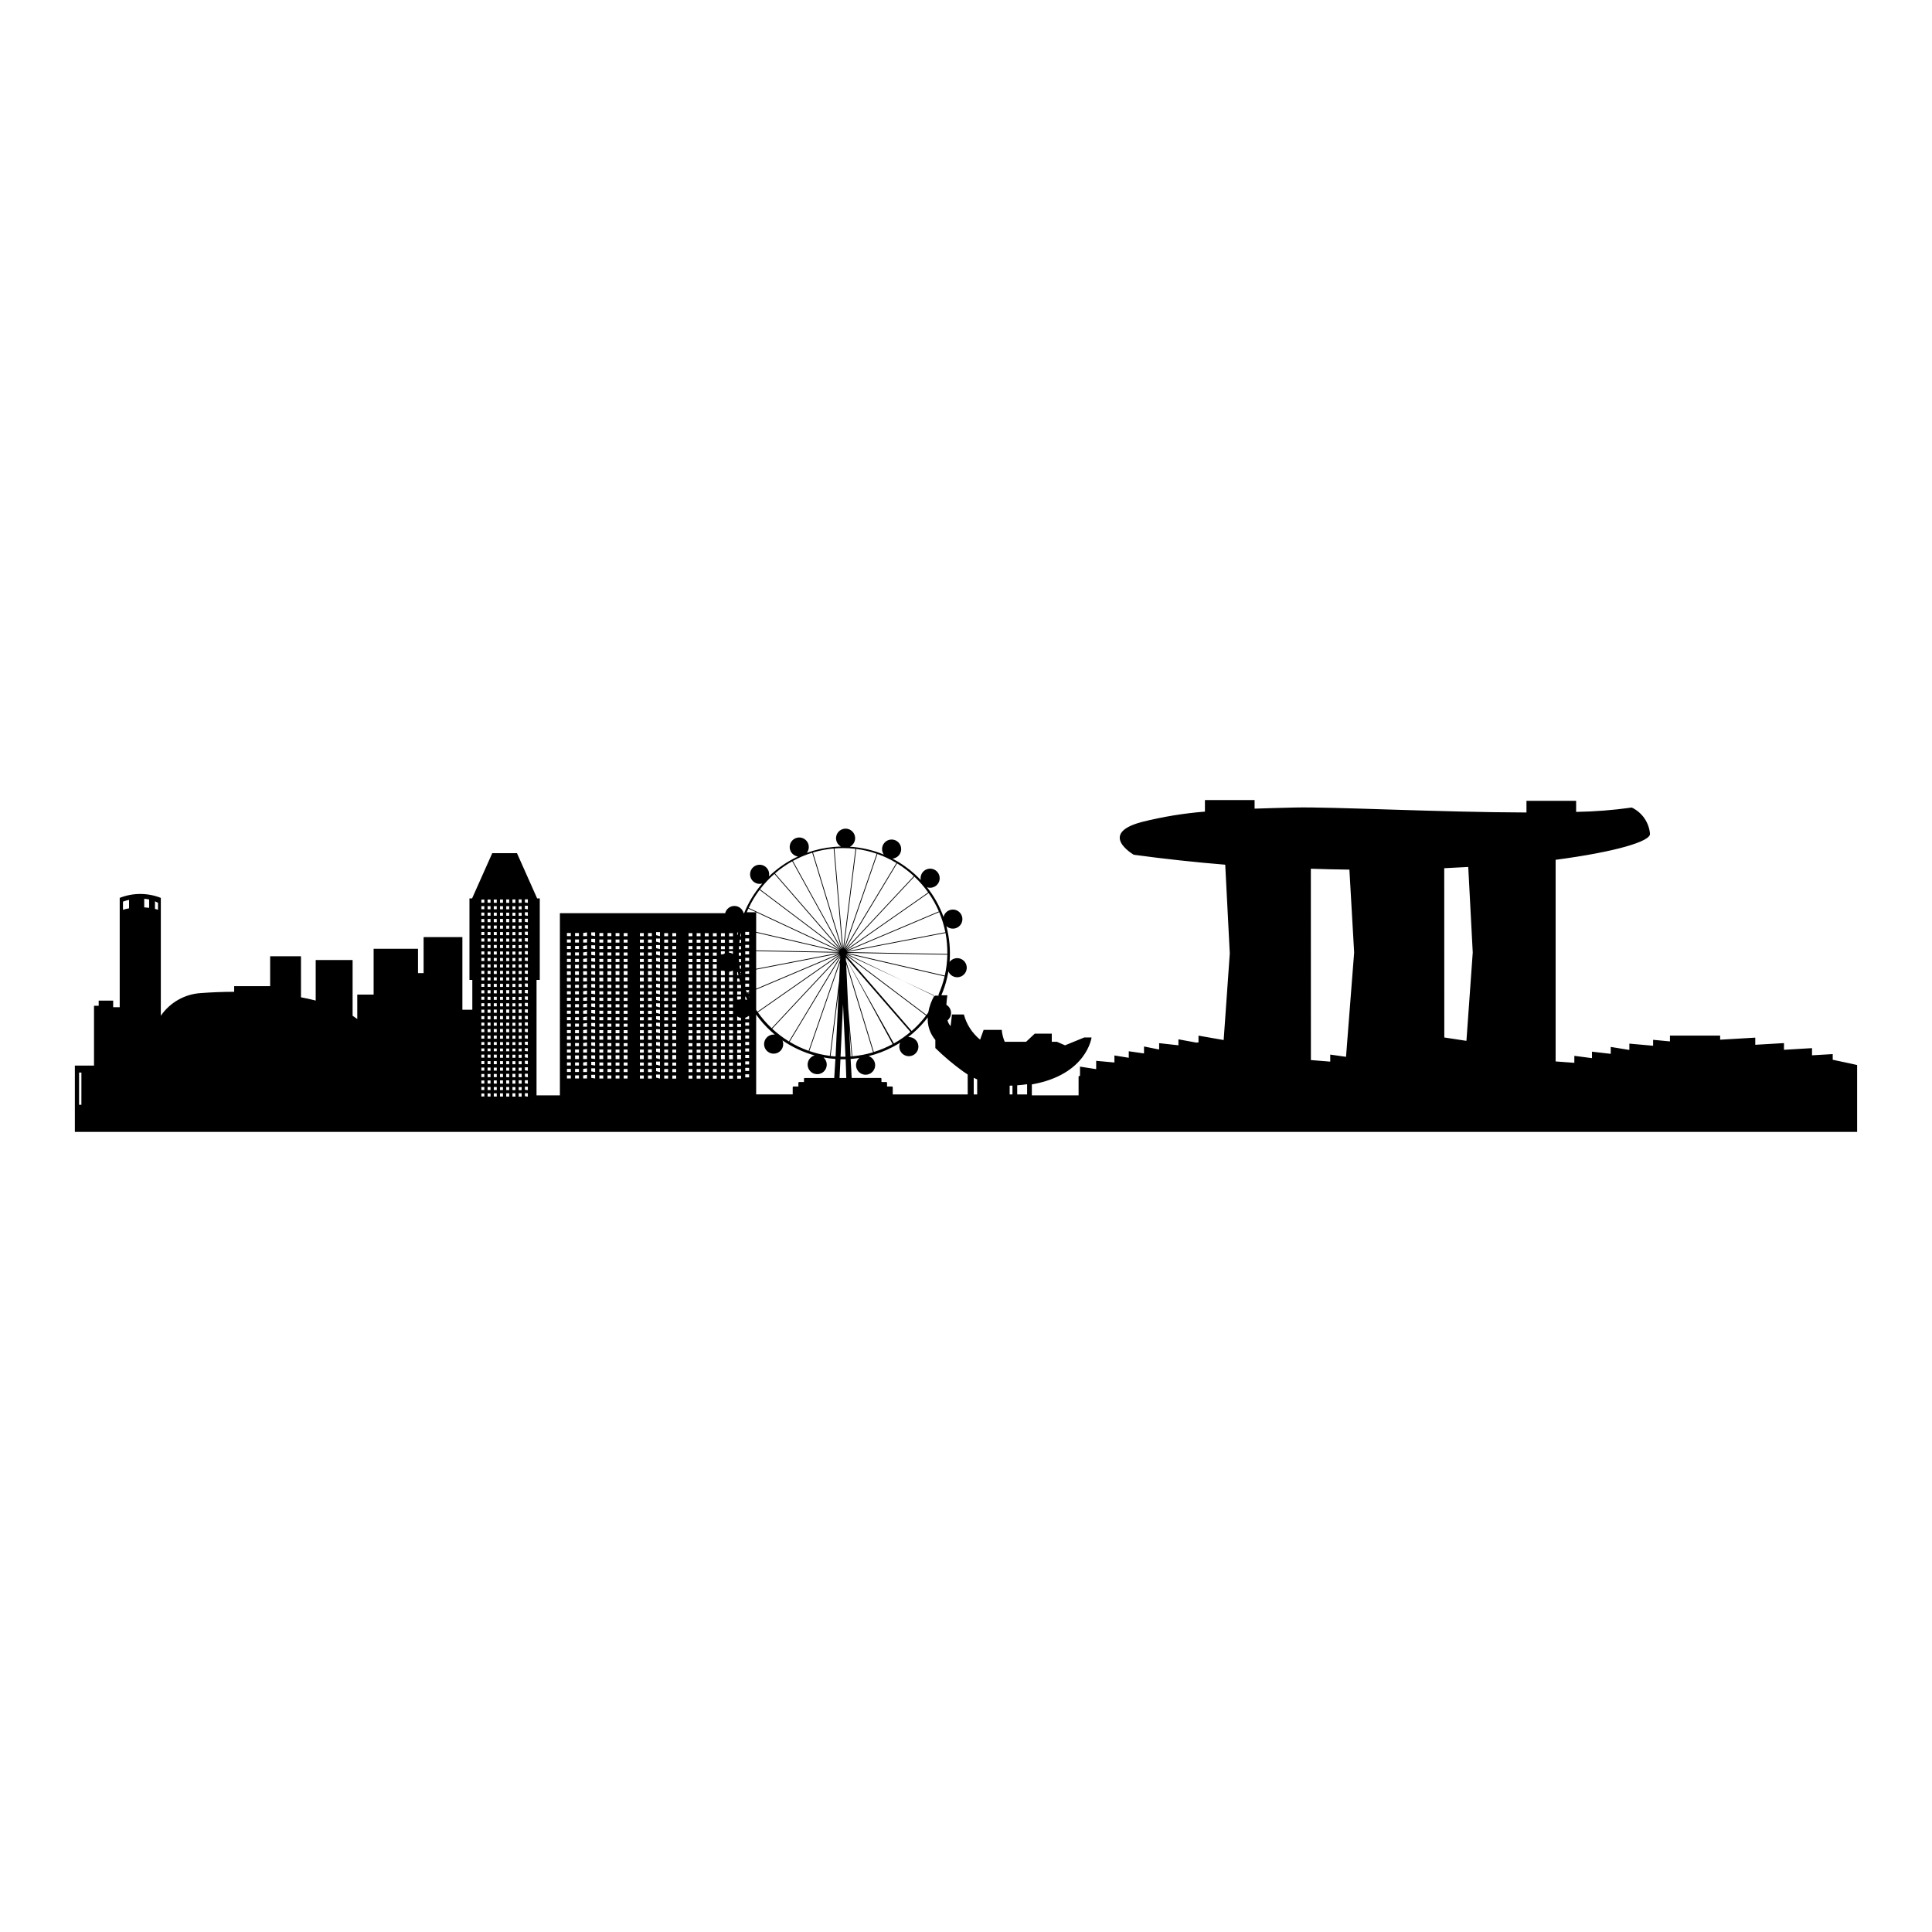 <?xml version="1.0" encoding="UTF-8"?>
<!-- Uploaded to: SVG Repo, www.svgrepo.com, Generator: SVG Repo Mixer Tools -->
<svg fill="#000000" width="800px" height="800px" version="1.1" viewBox="144 144 512 512" xmlns="http://www.w3.org/2000/svg">
 <path d="m629.69 424.84v-1.496l-5.488 0.324v-1.902l-7.43 0.441v-1.777l-7.606 0.449v-1.895l-9.309 0.551v-1.086h-13.305v1.535l-4.461-0.422v1.574l-6.293-0.566v1.637l-0.125 0.023-4.809-0.785v1.789l-0.137 0.031-4.836-0.562v1.715l-4.676-0.609v1.848l-4.961-0.367v-53.434c15.852-2.09 25.211-4.891 25.004-6.906l0.004 0.004c-0.266-3.008-2.102-5.652-4.828-6.949-4.887 0.691-9.812 1.074-14.746 1.156v-2.941h-13.16v3.098c-23.32-0.062-51.711-1.547-61.418-1.316-3.57 0.086-7.125 0.172-10.633 0.297v-2.273h-13.16v3.059c-5.637 0.449-11.227 1.367-16.711 2.742-11.801 3.129-2.144 8.691-2.144 8.691 8.234 1.121 16.336 1.988 24.234 2.637l1.207 23.512-1.621 22.953-6.668-1.168v1.789l-0.574 0.062-4.746-0.875v1.586l-5.113-0.57v1.648l-0.102 0.023-3.906-0.789v1.801l-0.113 0.031-3.93-0.566v1.727l-3.801-0.613v1.863l-4.836-0.441v2.203l-4.285-0.668v2.406l-0.375 0.18v5.035h-12.387v-2.906c14.578-2.57 15.824-12.441 15.824-12.441h-1.938l-5.086 2.078-2.152-0.934h-1.363v-2.152h-4.516l-2.293 2.152h-5.664v0.004c-0.426-1.004-0.691-2.07-0.789-3.156h-4.805l-0.93 2.582c-2.102-1.715-3.606-4.047-4.301-6.668h-3.156l-0.359 3.082c-0.398-0.426-0.68-0.949-0.816-1.52 0.641-0.523 0.984-1.32 0.922-2.144-0.059-0.824-0.52-1.562-1.23-1.984 0.047-0.844 0.137-1.688 0.266-2.523h-1.59c0.332-0.777 0.629-1.566 0.895-2.375h-0.004c0.418-1.289 0.742-2.606 0.973-3.941 0.449 1.055 1.547 1.676 2.68 1.52 1.137-0.16 2.023-1.059 2.164-2.195s-0.496-2.227-1.555-2.66c-1.062-0.43-2.281-0.098-2.973 0.812 0.25-3.184-0.035-6.391-0.848-9.48 0.844 0.773 2.102 0.883 3.066 0.27 0.965-0.613 1.402-1.797 1.062-2.891-0.34-1.09-1.371-1.82-2.516-1.773-1.141 0.043-2.113 0.848-2.371 1.961-1.027-2.844-2.504-5.504-4.379-7.879 1.059 0.367 2.234-0.004 2.887-0.918 0.656-0.91 0.629-2.144-0.059-3.027-0.688-0.887-1.879-1.211-2.922-0.805-1.047 0.41-1.695 1.461-1.598 2.578l0.035 0.258c-0.477-0.504-0.977-0.992-1.492-1.465v-0.004c-1.812-1.652-3.828-3.066-6-4.199 1.141-0.105 2.07-0.957 2.266-2.086 0.199-1.129-0.383-2.25-1.422-2.734s-2.269-0.211-3.008 0.664c-0.738 0.879-0.797 2.141-0.141 3.078-2.859-1.18-5.894-1.879-8.98-2.074 1.035-0.523 1.582-1.688 1.324-2.82-0.258-1.133-1.254-1.945-2.414-1.969-1.164-0.023-2.191 0.746-2.496 1.867-0.305 1.121 0.191 2.305 1.207 2.875-0.621 0.012-1.246 0.047-1.863 0.102v-0.004c-2.449 0.211-4.856 0.734-7.168 1.566 0.695-0.91 0.691-2.172-0.004-3.078-0.699-0.906-1.918-1.234-2.973-0.797-1.059 0.434-1.691 1.523-1.547 2.66 0.145 1.133 1.031 2.031 2.164 2.188-0.426 0.199-0.844 0.406-1.262 0.629-2.352 1.238-4.512 2.805-6.422 4.652 0.254-1.113-0.27-2.258-1.273-2.797-1.008-0.539-2.254-0.336-3.035 0.492-0.785 0.832-0.918 2.082-0.324 3.059 0.594 0.977 1.77 1.434 2.867 1.117l-0.254 0.297-0.004-0.004c-1.91 2.269-3.449 4.828-4.562 7.574h-0.121c-0.277-1.125-1.289-1.914-2.445-1.914-1.16 0-2.168 0.789-2.445 1.914h-43.805v48.289h-6.191l0.004-30.602h0.855v-21.598h-0.695l-5.344-11.988h-6.555l-5.344 11.988h-0.695v21.598h0.758v7.906h-2.633v-19.246h-10.277v9.531h-1.484v-6.438h-11.762v12.133h-4.332v6.477c-0.395-0.301-0.809-0.594-1.238-0.871v-14.766h-9.781v10.746c-1.266-0.328-2.57-0.613-3.898-0.863l-0.004-10.875h-8.168v7.922l-9.535 0.004v1.492c-3.125 0.008-6.09 0.133-8.719 0.332-4.312 0.234-8.27 2.457-10.719 6.012v-31.234c-3.5-1.383-7.394-1.383-10.895 0v28.969h-1.734v-1.734h-3.836v1.363h-1.238v15.848h-5.078v17.578h472.32v-17.73s-2.559-0.586-6.473-1.395zm-464.12 11.945h-0.617v-8.543h0.621zm12.629-52.07c-0.543 0.102-1.078 0.227-1.609 0.383v-2.168c0.523-0.188 1.062-0.34 1.609-0.457zm5.324-0.129c-0.395-0.055-0.828-0.098-1.301-0.125v-2.281c0.438 0.035 0.871 0.098 1.301 0.191zm2.352 0.508s-0.289-0.102-0.805-0.227v-2.019 0.004c0.273 0.113 0.543 0.246 0.805 0.387zm86.477 49.492h-0.785v-0.812h0.785zm0-1.715h-0.785v-0.816h0.785zm0-1.715h-0.785v-0.816h0.785zm0-1.715h-0.785v-0.816h0.785zm0-1.715h-0.785v-0.816h0.785zm0-1.715h-0.785v-0.816h0.785zm0-1.715h-0.785v-0.816h0.785zm0-1.715h-0.785v-0.727h0.785zm0-1.672h-0.785v-0.762h0.785zm0-1.656h-0.785v-0.816h0.785zm0-1.715h-0.785v-0.816h0.785zm0-1.715h-0.785v-0.816h0.785zm0-1.715h-0.785v-0.82h0.785zm0-1.715h-0.785v-0.82h0.785zm0-1.715h-0.785v-0.816h0.785zm0-1.715h-0.785v-0.816h0.785zm0-1.715h-0.785v-0.82h0.785zm0-1.715h-0.785v-0.816h0.785zm0-1.715h-0.785v-0.816h0.785zm0-1.715h-0.785v-0.816h0.785zm0-1.715h-0.785v-0.816h0.785zm0-1.715h-0.785v-0.816h0.785zm0-1.715h-0.785v-0.816h0.785zm0-1.715h-0.785v-0.816h0.785zm0-1.715h-0.785v-0.816h0.785zm0-1.715h-0.785v-0.816h0.785zm0-1.715h-0.785v-0.816h0.785zm0-1.715h-0.785v-0.828h0.785zm0-1.715h-0.785v-0.816h0.785zm0-1.715h-0.785v-0.816h0.785zm0-1.715h-0.785v-0.828h0.785zm1.648 51.359h-0.785l-0.004-0.828h0.785zm0-1.715h-0.785v-0.816h0.785zm0-1.715h-0.785l-0.004-0.832h0.785zm0-1.715h-0.785l-0.004-0.832h0.785zm0-1.715h-0.785v-0.816h0.785zm0-1.715h-0.785v-0.816h0.785zm0-1.715h-0.785v-0.816h0.785zm0-1.715h-0.785v-0.727h0.785zm0-1.672h-0.785v-0.762h0.785zm0-1.656h-0.785v-0.816h0.785zm0-1.715h-0.785l-0.004-0.832h0.785zm0-1.715h-0.785v-0.816h0.785zm0-1.715h-0.785l-0.004-0.836h0.785zm0-1.715h-0.785l-0.004-0.836h0.785zm0-1.715h-0.785v-0.816h0.785zm0-1.715h-0.785v-0.816h0.785zm0-1.715h-0.785l-0.004-0.836h0.785zm0-1.715h-0.785v-0.816h0.785zm0-1.715h-0.785v-0.816h0.785zm0-1.715h-0.785v-0.816h0.785zm0-1.715h-0.785v-0.816h0.785zm0-1.715h-0.785v-0.816h0.785zm0-1.715h-0.785v-0.816h0.785zm0-1.715h-0.785v-0.816h0.785zm0-1.715h-0.785v-0.816h0.785zm0-1.715h-0.785v-0.816h0.785zm0-1.715h-0.785v-0.816h0.785zm0-1.715h-0.785l-0.004-0.844h0.785zm0-1.715h-0.785v-0.816h0.785zm0-1.715h-0.785v-0.816h0.785zm0-1.715h-0.785l-0.004-0.844h0.785zm1.648 51.359h-0.785l-0.004-0.844h0.785zm0-1.715h-0.785v-0.816h0.785zm0-1.715h-0.785l-0.004-0.848h0.785zm0-1.715h-0.785l-0.004-0.848h0.785zm0-1.715h-0.785v-0.816h0.785zm0-1.715h-0.785v-0.816h0.785zm0-1.715h-0.785v-0.816h0.785zm0-1.715h-0.785v-0.727h0.785zm0-1.672h-0.785v-0.762h0.785zm0-1.656h-0.785v-0.816h0.785zm0-1.715h-0.785l-0.004-0.848h0.785zm0-1.715h-0.785v-0.816h0.785zm0-1.715h-0.785l-0.004-0.852h0.785zm0-1.715h-0.785l-0.004-0.852h0.785zm0-1.715h-0.785v-0.816h0.785zm0-1.715h-0.785v-0.816h0.785zm0-1.715h-0.785l-0.004-0.852h0.785zm0-1.715h-0.785v-0.816h0.785zm0-1.715h-0.785v-0.816h0.785zm0-1.715h-0.785v-0.816h0.785zm0-1.715h-0.785v-0.816h0.785zm0-1.715h-0.785v-0.816h0.785zm0-1.715h-0.785v-0.816h0.785zm0-1.715h-0.785v-0.816h0.785zm0-1.715h-0.785v-0.816h0.785zm0-1.715h-0.785v-0.816h0.785zm0-1.715h-0.785v-0.816h0.785zm0-1.715h-0.785l-0.004-0.859h0.785zm0-1.715h-0.785v-0.816h0.785zm0-1.715h-0.785v-0.816h0.785zm0-1.715h-0.785l-0.004-0.859h0.785zm1.648 51.359h-0.785l-0.004-0.859h0.785zm0-1.715h-0.785v-0.816h0.785zm0-1.715h-0.785l-0.004-0.863h0.785zm0-1.715h-0.785l-0.004-0.863h0.785zm0-1.715h-0.785v-0.816h0.785zm0-1.715h-0.785v-0.816h0.785zm0-1.715h-0.785v-0.816h0.785zm0-1.715h-0.785v-0.727h0.785zm0-1.672h-0.785v-0.762h0.785zm0-1.656h-0.785v-0.816h0.785zm0-1.715h-0.785l-0.004-0.863h0.785zm0-1.715h-0.785v-0.816h0.785zm0-1.715h-0.785l-0.004-0.867h0.785zm0-1.715h-0.785l-0.004-0.867h0.785zm0-1.715h-0.785v-0.816h0.785zm0-1.715h-0.785v-0.816h0.785zm0-1.715h-0.785l-0.004-0.867h0.785zm0-1.715h-0.785v-0.816h0.785zm0-1.715h-0.785v-0.816h0.785zm0-1.715h-0.785v-0.816h0.785zm0-1.715h-0.785v-0.816h0.785zm0-1.715h-0.785v-0.816h0.785zm0-1.715h-0.785v-0.816h0.785zm0-1.715h-0.785v-0.816h0.785zm0-1.715h-0.785v-0.816h0.785zm0-1.715h-0.785v-0.816h0.785zm0-1.715h-0.785v-0.816h0.785zm0-1.715h-0.785l-0.004-0.875h0.785zm0-1.715h-0.785v-0.816h0.785zm0-1.715h-0.785v-0.816h0.785zm0-1.715h-0.785l-0.004-0.875h0.785zm1.648 51.359h-0.785l-0.004-0.875h0.785zm0-1.715h-0.785v-0.816h0.785zm0-1.715h-0.785l-0.004-0.879h0.785zm0-1.715h-0.785l-0.004-0.879h0.785zm0-1.715h-0.785v-0.816h0.785zm0-1.715h-0.785v-0.816h0.785zm0-1.715h-0.785v-0.816h0.785zm0-1.715h-0.785v-0.727h0.785zm0-1.672h-0.785v-0.762h0.785zm0-1.656h-0.785v-0.816h0.785zm0-1.715h-0.785l-0.004-0.879h0.785zm0-1.715h-0.785v-0.816h0.785zm0-1.715h-0.785l-0.004-0.883h0.785zm0-1.715h-0.785l-0.004-0.883h0.785zm0-1.715h-0.785v-0.816h0.785zm0-1.715h-0.785v-0.816h0.785zm0-1.715h-0.785l-0.004-0.883h0.785zm0-1.715h-0.785v-0.816h0.785zm0-1.715h-0.785v-0.816h0.785zm0-1.715h-0.785v-0.816h0.785zm0-1.715h-0.785v-0.816h0.785zm0-1.715h-0.785v-0.816h0.785zm0-1.715h-0.785v-0.816h0.785zm0-1.715h-0.785v-0.816h0.785zm0-1.715h-0.785v-0.816h0.785zm0-1.715h-0.785v-0.816h0.785zm0-1.715h-0.785v-0.816h0.785zm0-1.715h-0.785l-0.004-0.891h0.785zm0-1.715h-0.785v-0.816h0.785zm0-1.715h-0.785v-0.816h0.785zm0-1.715h-0.785l-0.004-0.891h0.785zm1.648 51.359h-0.785l-0.004-0.891h0.785zm0-1.715h-0.785v-0.816h0.785zm0-1.715h-0.785l-0.004-0.895h0.785zm0-1.715h-0.785l-0.004-0.895h0.785zm0-1.715h-0.785v-0.816h0.785zm0-1.715h-0.785v-0.816h0.785zm0-1.715h-0.785v-0.816h0.785zm0-1.715h-0.785v-0.727h0.785zm0-1.672h-0.785v-0.762h0.785zm0-1.656h-0.785v-0.816h0.785zm0-1.715h-0.785l-0.004-0.895h0.785zm0-1.715h-0.785v-0.816h0.785zm0-1.715h-0.785l-0.004-0.898h0.785zm0-1.715h-0.785l-0.004-0.898h0.785zm0-1.715h-0.785v-0.816h0.785zm0-1.715h-0.785v-0.816h0.785zm0-1.715h-0.785l-0.004-0.898h0.785zm0-1.715h-0.785v-0.816h0.785zm0-1.715h-0.785v-0.816h0.785zm0-1.715h-0.785v-0.816h0.785zm0-1.715h-0.785v-0.816h0.785zm0-1.715h-0.785v-0.816h0.785zm0-1.715h-0.785v-0.816h0.785zm0-1.715h-0.785v-0.816h0.785zm0-1.715h-0.785v-0.816h0.785zm0-1.715h-0.785v-0.816h0.785zm0-1.715h-0.785v-0.816h0.785zm0-1.715h-0.785l-0.004-0.906h0.785zm0-1.715h-0.785v-0.816h0.785zm0-1.715h-0.785v-0.816h0.785zm0-1.715h-0.785l-0.004-0.906h0.785zm1.648 51.359h-0.785l-0.004-0.906h0.785zm0-1.715h-0.785v-0.816h0.785zm0-1.715h-0.785l-0.004-0.91h0.785zm0-1.715h-0.785l-0.004-0.91h0.785zm0-1.715h-0.785v-0.816h0.785zm0-1.715h-0.785v-0.816h0.785zm0-1.715h-0.785v-0.816h0.785zm0-1.715h-0.785v-0.727h0.785zm0-1.672h-0.785v-0.762h0.785zm0-1.656h-0.785v-0.816h0.785zm0-1.715h-0.785l-0.004-0.91h0.785zm0-1.715h-0.785v-0.816h0.785zm0-1.715h-0.785l-0.004-0.914h0.785zm0-1.715h-0.785l-0.004-0.914h0.785zm0-1.715h-0.785v-0.816h0.785zm0-1.715h-0.785v-0.816h0.785zm0-1.715h-0.785l-0.004-0.914h0.785zm0-1.715h-0.785v-0.816h0.785zm0-1.715h-0.785v-0.816h0.785zm0-1.715h-0.785v-0.816h0.785zm0-1.715h-0.785v-0.816h0.785zm0-1.715h-0.785v-0.816h0.785zm0-1.715h-0.785v-0.816h0.785zm0-1.715h-0.785v-0.816h0.785zm0-1.715h-0.785v-0.816h0.785zm0-1.715h-0.785v-0.816h0.785zm0-1.715h-0.785v-0.816h0.785zm0-1.715h-0.785l-0.004-0.922h0.785zm0-1.715h-0.785v-0.816h0.785zm0-1.715h-0.785v-0.816h0.785zm0-1.715h-0.785l-0.004-0.922h0.785zm1.648 51.359-0.789-0.109v-0.812h0.785zm0-1.715-0.789-0.109v-0.816h0.785zm0-1.715-0.789-0.109v-0.816h0.785zm0-1.715-0.789-0.109v-0.816h0.785zm0-1.715-0.789-0.109v-0.816l0.785-0.004zm0-1.715-0.789-0.113v-0.816h0.785zm0-1.715-0.789-0.113v-0.816h0.785zm0-1.715-0.789-0.113v-0.727l0.785 0.004zm0-1.672-0.789-0.109v-0.762h0.785zm0-1.656-0.789-0.113v-0.816h0.785zm0-1.715-0.789-0.113v-0.812h0.785zm0-1.715-0.789-0.113v-0.816h0.785zm0-1.715-0.789-0.113v-0.816h0.785zm0-1.715-0.789-0.117v-0.812h0.785zm0-1.715-0.789-0.117v-0.816h0.785zm0-1.715-0.789-0.117v-0.816h0.785zm0-1.715-0.789-0.117v-0.812h0.785zm0-1.715-0.789-0.117v-0.816h0.785zm0-1.715-0.789-0.117v-0.816h0.785zm0-1.715-0.789-0.117v-0.816h0.785zm0-1.715-0.789-0.117v-0.816l0.785-0.004zm0-1.715-0.789-0.121v-0.816h0.785zm0-1.715-0.789-0.121v-0.816h0.785zm0-1.715-0.789-0.121v-0.816h0.785zm0-1.715-0.789-0.121v-0.816h0.785zm0-1.715-0.789-0.121v-0.816h0.785zm0-1.715-0.789-0.121v-0.816h0.785zm0-1.715-0.789-0.121v-0.816h0.785zm0-1.715-0.789-0.121v-0.816l0.785-0.004zm0-1.715-0.789-0.125v-0.816h0.785zm0-1.715-0.789-0.125v-0.812h0.785zm11.387 46.531h-1.023v-0.816h1.023zm0-1.715h-1.023v-0.816h1.023zm0-1.715h-1.023v-0.816h1.023zm0-1.715h-1.023l-0.008-0.941h1.023zm0-1.715h-1.023v-0.816h1.023zm0-1.715h-1.023v-0.816h1.023zm0-1.715h-1.023l-0.008-0.941h1.023zm0-1.715h-1.023v-0.816h1.023zm0-1.715h-1.023v-0.816h1.023zm0-1.715h-1.023v-0.816h1.023zm0-1.715h-1.023v-0.816h1.023zm0-1.715h-1.023v-0.816h1.023zm0-1.715h-1.023v-0.816h1.023zm0-1.715h-1.023v-0.816h1.023zm0-1.715h-1.023v-0.816h1.023zm0-1.715h-1.023l-0.008-0.949h1.023zm0-1.715h-1.023l-0.008-0.949h1.023zm0-1.715h-1.023l-0.008-0.949h1.023zm0-1.715h-1.023v-0.816h1.023zm0-1.715h-1.023v-0.816h1.023zm0-1.715h-1.023v-0.816h1.023zm0-1.715h-1.023v-0.816h1.023zm0-1.715h-1.023v-0.816h1.023zm2.148 37.738h-1.023v-0.816h1.023zm0-1.715h-1.023v-0.816h1.023zm0-1.715h-1.023v-0.816h1.023zm0-1.715h-1.023l-0.008-0.953h1.023zm0-1.715h-1.023v-0.816h1.023zm0-1.715h-1.023v-0.816h1.023zm0-1.715h-1.023l-0.008-0.953h1.023zm0-1.715h-1.023v-0.816h1.023zm0-1.715h-1.023v-0.816h1.023zm0-1.715h-1.023v-0.816h1.023zm0-1.715h-1.023v-0.816h1.023zm0-1.715h-1.023v-0.816h1.023zm0-1.715h-1.023v-0.816h1.023zm0-1.715h-1.023v-0.816h1.023zm0-1.715h-1.023v-0.816h1.023zm0-1.715h-1.023l-0.008-0.961h1.023zm0-1.715h-1.023l-0.008-0.961h1.023zm0-1.715h-1.023l-0.008-0.961h1.023zm0-1.715h-1.023v-0.816h1.023zm0-1.715h-1.023v-0.816h1.023zm0-1.715h-1.023v-0.816h1.023zm0-1.715h-1.023v-0.816h1.023zm0-1.715h-1.023v-0.816h1.023zm2.148 37.738h-1.023v-0.816l1.016-0.152zm0-1.715h-1.023v-0.816l1.016-0.152zm0-1.715h-1.023v-0.816l1.016-0.152zm0-1.715h-1.023l-0.008-0.965h1.023zm0-1.715h-1.023v-0.816l1.016-0.152zm0-1.715h-1.023v-0.816l1.016-0.156zm0-1.715h-1.023l-0.008-0.965h1.023zm0-1.715h-1.023v-0.816l1.016-0.156zm0-1.715h-1.023v-0.816l1.016-0.156zm0-1.715h-1.023v-0.816l1.016-0.156zm0-1.715h-1.023v-0.816l1.016-0.16zm0-1.715h-1.023v-0.816l1.016-0.16zm0-1.715h-1.023v-0.816l1.016-0.16zm0-1.715h-1.023v-0.816l1.016-0.16zm0-1.715h-1.023v-0.816l1.016-0.16zm0-1.715h-1.023l-0.008-0.973h1.023zm0-1.715h-1.023l-0.008-0.973h1.023zm0-1.715h-1.023l-0.008-0.973h1.023zm0-1.715h-1.023v-0.816l1.016-0.164zm0-1.715h-1.023v-0.816l1.016-0.164zm0-1.715h-1.023v-0.816l1.016-0.164zm0-1.715h-1.023v-0.816l1.016-0.164zm0-1.715h-1.023v-0.816l1.016-0.164zm2.148 37.738-1.031-0.164v-0.816h1.023zm0-1.715-1.031-0.164v-0.816h1.023zm0-1.715-1.031-0.164v-0.816h1.023zm0-1.715-1.031-0.168v-0.809h1.023zm0-1.715-1.031-0.168v-0.816h1.023zm0-1.715-1.031-0.168v-0.816h1.023zm0-1.715-1.031-0.168v-0.809h1.023zm0-1.715-1.031-0.168v-0.816h1.023zm0-1.715-1.031-0.172v-0.816h1.023zm0-1.715-1.031-0.172v-0.816h1.023zm0-1.715-1.031-0.172v-0.816h1.023zm0-1.715-1.031-0.172v-0.816h1.023zm0-1.715-1.031-0.172v-0.816h1.023zm0-1.715-1.031-0.172v-0.816h1.023zm0-1.715-1.031-0.172v-0.816h1.023zm0-1.715-1.031-0.176v-0.809h1.023zm0-1.715-1.031-0.176v-0.809h1.023zm0-1.715-1.031-0.176v-0.809h1.023zm0-1.715-1.031-0.176v-0.816h1.023zm0-1.715-1.031-0.176v-0.816h1.023zm0-1.715-1.031-0.176v-0.816h1.023zm0-1.715-1.031-0.176v-0.816h1.023zm0-1.715-1.031-0.18v-0.816h1.023zm2.148 37.738h-1.023v-0.816h1.023zm0-1.715h-1.023v-0.816h1.023zm0-1.715h-1.023v-0.816h1.023zm0-1.715h-1.023l-0.008-0.988h1.023zm0-1.715h-1.023v-0.816h1.023zm0-1.715h-1.023v-0.816h1.023zm0-1.715h-1.023l-0.008-0.988h1.023zm0-1.715h-1.023v-0.816h1.023zm0-1.715h-1.023v-0.816h1.023zm0-1.715h-1.023v-0.816h1.023zm0-1.715h-1.023v-0.816h1.023zm0-1.715h-1.023v-0.816h1.023zm0-1.715h-1.023v-0.816h1.023zm0-1.715h-1.023v-0.816h1.023zm0-1.715h-1.023v-0.816h1.023zm0-1.715h-1.023l-0.008-0.996h1.023zm0-1.715h-1.023l-0.008-0.996h1.023zm0-1.715h-1.023l-0.008-0.996h1.023zm0-1.715h-1.023v-0.816h1.023zm0-1.715h-1.023v-0.816h1.023zm0-1.715h-1.023v-0.816h1.023zm0-1.715h-1.023v-0.816h1.023zm0-1.715h-1.023v-0.816h1.023zm2.148 37.738h-1.023v-0.816h1.023zm0-1.715h-1.023v-0.816h1.023zm0-1.715h-1.023v-0.816h1.023zm0-1.715h-1.023l-0.008-1h1.023zm0-1.715h-1.023v-0.816h1.023zm0-1.715h-1.023v-0.816h1.023zm0-1.715h-1.023l-0.008-1h1.023zm0-1.715h-1.023v-0.816h1.023zm0-1.715h-1.023v-0.816h1.023zm0-1.715h-1.023v-0.816h1.023zm0-1.715h-1.023v-0.816h1.023zm0-1.715h-1.023v-0.816h1.023zm0-1.715h-1.023v-0.816h1.023zm0-1.715h-1.023v-0.816h1.023zm0-1.715h-1.023v-0.816h1.023zm0-1.715h-1.023l-0.008-1.008h1.023zm0-1.715h-1.023l-0.008-1.008h1.023zm0-1.715h-1.023l-0.008-1.008h1.023zm0-1.715h-1.023v-0.816h1.023zm0-1.715h-1.023v-0.816h1.023zm0-1.715h-1.023v-0.816h1.023zm0-1.715h-1.023v-0.816h1.023zm0-1.715h-1.023v-0.816h1.023zm2.148 37.738h-1.023v-0.816h1.023zm0-1.715h-1.023v-0.816h1.023zm0-1.715h-1.023v-0.816h1.023zm0-1.715h-1.023l-0.008-1.012h1.023zm0-1.715h-1.023v-0.816h1.023zm0-1.715h-1.023v-0.816h1.023zm0-1.715h-1.023l-0.008-1.012h1.023zm0-1.715h-1.023v-0.816h1.023zm0-1.715h-1.023v-0.816h1.023zm0-1.715h-1.023v-0.816h1.023zm0-1.715h-1.023v-0.816h1.023zm0-1.715h-1.023v-0.816h1.023zm0-1.715h-1.023v-0.816h1.023zm0-1.715h-1.023v-0.816h1.023zm0-1.715h-1.023v-0.816h1.023zm0-1.715h-1.023l-0.008-1.02h1.023zm0-1.715h-1.023l-0.008-1.02h1.023zm0-1.715h-1.023l-0.008-1.02h1.023zm0-1.715h-1.023v-0.816h1.023zm0-1.715h-1.023v-0.816h1.023zm0-1.715h-1.023v-0.816h1.023zm0-1.715h-1.023v-0.816h1.023zm0-1.715h-1.023v-0.816h1.023zm2.148 37.738h-1.023v-0.816h1.023zm0-1.715h-1.023v-0.816h1.023zm0-1.715h-1.023v-0.816h1.023zm0-1.715h-1.023l-0.008-1.023h1.023zm0-1.715h-1.023v-0.816h1.023zm0-1.715h-1.023v-0.816h1.023zm0-1.715h-1.023l-0.008-1.023h1.023zm0-1.715h-1.023v-0.816h1.023zm0-1.715h-1.023v-0.816h1.023zm0-1.715h-1.023v-0.816h1.023zm0-1.715h-1.023v-0.816h1.023zm0-1.715h-1.023v-0.816h1.023zm0-1.715h-1.023v-0.816h1.023zm0-1.715h-1.023v-0.816h1.023zm0-1.715h-1.023v-0.816h1.023zm0-1.715h-1.023l-0.008-1.031h1.023zm0-1.715h-1.023l-0.008-1.031h1.023zm0-1.715h-1.023l-0.008-1.031h1.023zm0-1.715h-1.023v-0.816h1.023zm0-1.715h-1.023v-0.816h1.023zm0-1.715h-1.023v-0.816h1.023zm0-1.715h-1.023v-0.816h1.023zm0-1.715h-1.023v-0.816h1.023zm4.297 37.738h-1.023v-0.816h1.023zm0-1.715h-1.023v-0.816h1.023zm0-1.715h-1.023v-0.816h1.023zm0-1.715h-1.023l-0.008-1.035h1.023zm0-1.715h-1.023v-0.816h1.023zm0-1.715h-1.023v-0.816h1.023zm0-1.715h-1.023l-0.008-1.035h1.023zm0-1.715h-1.023v-0.816h1.023zm0-1.715h-1.023v-0.816h1.023zm0-1.715h-1.023v-0.816h1.023zm0-1.715h-1.023v-0.816h1.023zm0-1.715h-1.023v-0.816h1.023zm0-1.715h-1.023v-0.816h1.023zm0-1.715h-1.023v-0.816h1.023zm0-1.715h-1.023v-0.816h1.023zm0-1.715h-1.023l-0.008-1.043h1.023zm0-1.715h-1.023l-0.008-1.043h1.023zm0-1.715h-1.023l-0.008-1.043h1.023zm0-1.715h-1.023v-0.816h1.023zm0-1.715h-1.023v-0.816h1.023zm0-1.715h-1.023v-0.816h1.023zm0-1.715h-1.023v-0.816h1.023zm0-1.715h-1.023v-0.816h1.023zm2.148 37.738h-1.023v-0.816h1.023zm0-1.715h-1.023v-0.816h1.023zm0-1.715h-1.023v-0.816h1.023zm0-1.715h-1.023l-0.008-1.047h1.023zm0-1.715h-1.023v-0.816h1.023zm0-1.715h-1.023v-0.816h1.023zm0-1.715h-1.023l-0.008-1.047h1.023zm0-1.715h-1.023v-0.816h1.023zm0-1.715h-1.023v-0.816h1.023zm0-1.715h-1.023v-0.816h1.023zm0-1.715h-1.023v-0.816h1.023zm0-1.715h-1.023v-0.816h1.023zm0-1.715h-1.023v-0.816h1.023zm0-1.715h-1.023v-0.816h1.023zm0-1.715h-1.023v-0.816h1.023zm0-1.715h-1.023l-0.008-1.055h1.023zm0-1.715h-1.023l-0.008-1.055h1.023zm0-1.715h-1.023l-0.008-1.055h1.023zm0-1.715h-1.023v-0.816h1.023zm0-1.715h-1.023v-0.816h1.023zm0-1.715h-1.023v-0.816h1.023zm0-1.715h-1.023v-0.816h1.023zm0-1.715h-1.023v-0.816h1.023zm2.148 37.738-1.031-0.258v-0.816h1.023zm0-1.715-1.031-0.258v-0.816h1.023zm0-1.715-1.031-0.258v-0.816h1.023zm0-1.715-1.031-0.262v-0.797h1.023zm0-1.715-1.031-0.262v-0.816h1.023zm0-1.715-1.031-0.262v-0.816h1.023zm0-1.715-1.031-0.262v-0.797h1.023zm0-1.715-1.031-0.262v-0.816h1.023zm0-1.715-1.031-0.266v-0.816h1.023zm0-1.715-1.031-0.266v-0.816h1.023zm0-1.715-1.031-0.266v-0.816h1.023zm0-1.715-1.031-0.266v-0.816h1.023zm0-1.715-1.031-0.266v-0.816h1.023zm0-1.715-1.031-0.266v-0.816h1.023zm0-1.715-1.031-0.266v-0.816h1.023zm0-1.715-1.031-0.27v-0.797h1.023zm0-1.715-1.031-0.27v-0.797h1.023zm0-1.715-1.031-0.27v-0.797h1.023zm0-1.715-1.031-0.27v-0.816h1.023zm0-1.715-1.031-0.27v-0.816h1.023zm0-1.715-1.031-0.27v-0.816h1.023zm0-1.715-1.031-0.27v-0.816h1.023zm0-1.715-1.031-0.273v-0.816h1.023zm2.148 37.738h-1.023v-0.816h1.023zm0-1.715h-1.023v-0.816h1.023zm0-1.715h-1.023v-0.816h1.023zm0-1.715h-1.023l-0.012-1.07h1.023zm0-1.715h-1.023v-0.816h1.023zm0-1.715h-1.023v-0.816h1.023zm0-1.715h-1.023l-0.012-1.07h1.023zm0-1.715h-1.023v-0.816h1.023zm0-1.715h-1.023v-0.816h1.023zm0-1.715h-1.023v-0.816h1.023zm0-1.715h-1.023v-0.816h1.023zm0-1.715h-1.023v-0.816h1.023zm0-1.715h-1.023v-0.816h1.023zm0-1.715h-1.023v-0.816h1.023zm0-1.715h-1.023v-0.816h1.023zm0-1.715h-1.023l-0.012-1.078h1.023zm0-1.715h-1.023l-0.012-1.078h1.023zm0-1.715h-1.023l-0.012-1.078h1.023zm0-1.715h-1.023v-0.816h1.023zm0-1.715h-1.023v-0.816h1.023zm0-1.715h-1.023v-0.816h1.023zm0-1.715h-1.023v-0.816h1.023zm0-1.715h-1.023v-0.816h1.023zm2.148 37.738h-1.023v-0.816h1.023zm0-1.715h-1.023v-0.816h1.023zm0-1.715h-1.023v-0.816h1.023zm0-1.715h-1.023l-0.012-1.082h1.023zm0-1.715h-1.023v-0.816h1.023zm0-1.715h-1.023v-0.816h1.023zm0-1.715h-1.023l-0.012-1.082h1.023zm0-1.715h-1.023v-0.816h1.023zm0-1.715h-1.023v-0.816h1.023zm0-1.715h-1.023v-0.816h1.023zm0-1.715h-1.023v-0.816h1.023zm0-1.715h-1.023v-0.816h1.023zm0-1.715h-1.023v-0.816h1.023zm0-1.715h-1.023v-0.816h1.023zm0-1.715h-1.023v-0.816h1.023zm0-1.715h-1.023l-0.012-1.09h1.023zm0-1.715h-1.023l-0.012-1.09h1.023zm0-1.715h-1.023l-0.012-1.09h1.023zm0-1.715h-1.023v-0.816h1.023zm0-1.715h-1.023v-0.816h1.023zm0-1.715h-1.023v-0.816h1.023zm0-1.715h-1.023v-0.816h1.023zm0-1.715h-1.023v-0.816h1.023zm4.297 37.738h-1.023v-0.816h1.023zm0-1.715h-1.023v-0.816h1.023zm0-1.715h-1.023v-0.816h1.023zm0-1.715h-1.023l-0.012-1.094h1.023zm0-1.715h-1.023v-0.816h1.023zm0-1.715h-1.023v-0.816h1.023zm0-1.715h-1.023l-0.012-1.094h1.023zm0-1.715h-1.023v-0.816h1.023zm0-1.715h-1.023v-0.816h1.023zm0-1.715h-1.023v-0.816h1.023zm0-1.715h-1.023v-0.816h1.023zm0-1.715h-1.023v-0.816h1.023zm0-1.715h-1.023v-0.816h1.023zm0-1.715h-1.023v-0.816h1.023zm0-1.715h-1.023v-0.816h1.023zm0-1.715h-1.023l-0.012-1.102h1.023zm0-1.715h-1.023l-0.012-1.102h1.023zm0-1.715h-1.023l-0.012-1.102h1.023zm0-1.715h-1.023v-0.816h1.023zm0-1.715h-1.023v-0.816h1.023zm0-1.715h-1.023v-0.816h1.023zm0-1.715h-1.023v-0.816h1.023zm0-1.715h-1.023v-0.816h1.023zm2.148 37.738h-1.023v-0.816h1.023zm0-1.715h-1.023v-0.816h1.023zm0-1.715h-1.023v-0.816h1.023zm0-1.715h-1.023l-0.012-1.105h1.023zm0-1.715h-1.023v-0.816h1.023zm0-1.715h-1.023v-0.816h1.023zm0-1.715h-1.023l-0.012-1.105h1.023zm0-1.715h-1.023v-0.816h1.023zm0-1.715h-1.023v-0.816h1.023zm0-1.715h-1.023v-0.816h1.023zm0-1.715h-1.023v-0.816h1.023zm0-1.715h-1.023v-0.816h1.023zm0-1.715h-1.023v-0.816h1.023zm0-1.715h-1.023v-0.816h1.023zm0-1.715h-1.023v-0.816h1.023zm0-1.715h-1.023l-0.012-1.113h1.023zm0-1.715h-1.023l-0.012-1.113h1.023zm0-1.715h-1.023l-0.012-1.113h1.023zm0-1.715h-1.023v-0.816h1.023zm0-1.715h-1.023v-0.816h1.023zm0-1.715h-1.023v-0.816h1.023zm0-1.715h-1.023v-0.816h1.023zm0-1.715h-1.023v-0.816h1.023zm2.148 37.738h-1.023v-0.816h1.023zm0-1.715h-1.023v-0.816h1.023zm0-1.715h-1.023v-0.816h1.023zm0-1.715h-1.023l-0.012-1.117h1.023zm0-1.715h-1.023v-0.816h1.023zm0-1.715h-1.023v-0.816h1.023zm0-1.715h-1.023l-0.012-1.117h1.023zm0-1.715h-1.023v-0.816h1.023zm0-1.715h-1.023v-0.816h1.023zm0-1.715h-1.023v-0.816h1.023zm0-1.715h-1.023v-0.816h1.023zm0-1.715h-1.023v-0.816h1.023zm0-1.715h-1.023v-0.816h1.023zm0-1.715h-1.023v-0.816h1.023zm0-1.715h-1.023v-0.816h1.023zm0-1.715h-1.023l-0.012-1.125h1.023zm0-1.715h-1.023l-0.012-1.125h1.023zm0-1.715h-1.023l-0.012-1.125h1.023zm0-1.715h-1.023v-0.816h1.023zm0-1.715h-1.023v-0.816h1.023zm0-1.715h-1.023v-0.816h1.023zm0-1.715h-1.023v-0.816h1.023zm0-1.715h-1.023v-0.816h1.023zm2.148 37.738h-1.023v-0.816h1.023zm0-1.715h-1.023v-0.816h1.023zm0-1.715h-1.023v-0.816h1.023zm0-1.715h-1.023l-0.012-1.129h1.023zm0-1.715h-1.023v-0.816h1.023zm0-1.715h-1.023v-0.816h1.023zm0-1.715h-1.023l-0.012-1.129h1.023zm0-1.715h-1.023v-0.816h1.023zm0-1.715h-1.023v-0.816h1.023zm0-1.715h-1.023v-0.816h1.023zm0-1.715h-1.023v-0.816h1.023zm0-1.715h-1.023v-0.816h1.023zm0-1.715h-1.023v-0.816h1.023zm0-1.715h-1.023v-0.816h1.023zm0-1.715h-1.023v-0.816h1.023zm0-1.715h-1.023l-0.012-1.137h1.023zm0-1.715h-1.023l-0.012-1.137h1.023zm0-1.715h-1.023l-0.012-1.137h1.023zm0-1.715h-1.023v-0.816h1.023zm0-1.715h-1.023v-0.816h1.023zm0-1.715h-1.023v-0.816h1.023zm0-1.715h-1.023v-0.816h1.023zm0-1.715h-1.023v-0.816h1.023zm2.148 37.738h-1.023v-0.816h1.023zm0-1.715h-1.023v-0.816h1.023zm0-1.715h-1.023v-0.816h1.023zm0-1.715h-1.023l-0.012-1.141h1.023zm0-1.715h-1.023v-0.816h1.023zm0-1.715h-1.023v-0.816h1.023zm0-1.715h-1.023l-0.012-1.141h1.023zm0-1.715h-1.023v-0.816h1.023zm0-1.715h-1.023v-0.816h1.023zm0-1.715h-1.023v-0.816h1.023zm0-1.715h-1.023v-0.816h1.023zm0-1.715h-1.023v-0.816h1.023zm0-1.715h-1.023v-0.816h1.023zm0-1.715h-1.023v-0.816h1.023zm0-1.715h-1.023v-0.816h1.023zm0-1.715h-1.023l-0.012-1.148h1.023zm0-1.715h-1.023l-0.012-1.148h0.77c0.082 0.043 0.168 0.078 0.254 0.109zm0-5.387-0.012-0.363c-0.16 0.066-0.316 0.145-0.461 0.242h-0.566v-0.816h1.023zm0-1.473h-1.023v-0.816h1.023zm0-1.715h-1.023v-0.816h1.023zm0-1.715h-1.023v-0.816h1.023zm2.148 37.738h-1.023v-0.816h1.023zm0-1.715h-1.023v-0.816h1.023zm0-1.715h-1.023v-0.816h1.023zm0-1.715h-1.023l-0.012-1.152h1.023zm0-1.715h-1.023v-0.816h1.023zm0-1.715h-1.023v-0.816h1.023zm0-1.715h-1.023l-0.012-1.152h1.023zm0-1.715h-1.023v-0.816h1.023zm0-1.715h-1.023v-0.816h1.023zm0-1.715h-1.023v-0.816h1.023zm0-1.715h-1.023v-0.816h1.023zm0-1.715h-1.023v-0.816h1.023zm0-1.715h-1.023v-0.816h1.023zm0-1.715h-1.023v-0.816h1.023zm0-1.715h-1.023v-0.816h1.023zm0-1.715h-1.023l-0.012-1.16h1.023zm0-1.715h-1.023v-0.527h0.031l-0.012-0.375c0.344-0.027 0.676-0.129 0.98-0.289h0.012zm0-5.269-0.012-0.375c-0.316-0.172-0.664-0.273-1.023-0.301v-0.391h1.023zm0-1.594h-1.023v-0.816h1.023zm0-1.715h-1.023v-0.816h1.023zm0-1.715h-1.023v-0.816h1.023zm1.125-0.816 0.266-0.375c-0.055 0.273-0.105 0.543-0.152 0.816h-0.125zm0 9.152 0.035 0.242h-0.035zm0 1.141h0.172c0.047 0.273 0.105 0.547 0.16 0.816h-0.332zm0 1.715h0.531c0.066 0.273 0.133 0.547 0.203 0.816h-0.734zm1.023 26.547h-1.023v-0.816h1.023zm0-1.715h-1.023v-0.816h1.023zm0-1.715h-1.023v-0.816h1.023zm0-1.715h-1.023l-0.012-1.16h1.023zm0-1.715h-1.023v-0.816h1.023zm0-1.715h-1.023v-0.816h1.023zm0-1.715h-1.023l-0.012-1.16h1.023zm0-1.715h-1.023v-0.816h1.023zm0-1.715h-1.023v-0.816h1.023zm0-1.715h-1.023v-0.695l-0.012-0.379c0.305 0.211 0.656 0.348 1.023 0.406zm0-5.269-0.012-0.379c-0.164 0.023-0.32 0.066-0.477 0.121h-0.547v-0.816h1.023zm0-1.594h-1.023v-0.816h1.023zm0-1.715h-1.023v-0.816h0.992l0.031 0.105zm0-3.43h-0.008l-0.074-0.332 0.082-0.016zm0-0.551-0.121 0.023-0.047-0.289h0.168zm0-1.164h-0.316c-0.039-0.27-0.07-0.543-0.102-0.816h0.418zm0-1.715h-0.512c-0.023-0.273-0.035-0.547-0.051-0.816h0.562zm0-1.715h-0.594c-0.004-0.273-0.012-0.547-0.008-0.816h0.605zm0-1.715h-0.574c0.012-0.273 0.02-0.547 0.039-0.816h0.535zm0-1.715h-0.449c0.027-0.273 0.059-0.547 0.098-0.816h0.352zm0-1.715h-0.219c0.047-0.273 0.102-0.547 0.156-0.816h0.062zm52.363 15.727h-0.91l-0.094 0.148-23.434-11.293 26.023 6.039c-0.387 1.629-0.922 3.223-1.602 4.758zm-24.59-9.988-0.004-0.133 17.316 19.965-0.012-0.379c-1.414 1.219-2.945 2.293-4.574 3.203zm12.562 23.137-0.012-0.383c-1.637 0.895-3.359 1.625-5.141 2.168l-7.367-24.188-0.031-0.668zm-12.598-23.938v-0.008l21.293 16.078c-0.273 0.355-0.555 0.707-0.844 1.055v0.004c-0.91 1.082-1.902 2.094-2.965 3.027zm0.102-0.18 23.402 10.941c-0.801 1.395-1.352 2.918-1.629 4.504-0.152 0.215-0.301 0.438-0.461 0.648zm26.152 5.664-26.023-6.039 26.699 0.496 0.004 0.004c-0.039 1.863-0.266 3.723-0.676 5.543zm0.578-8.535c0.082 0.934 0.113 1.863 0.102 2.793l-26.699-0.496 26.215-5.062 0.004 0.004c0.172 0.914 0.301 1.836 0.383 2.766zm-0.422-2.961-26.215 5.066 24.57-10.398h0.004c0.73 1.719 1.281 3.504 1.645 5.336zm-1.723-5.516-24.57 10.398 21.852-15.262h0.008c1.066 1.527 1.977 3.156 2.715 4.863zm-2.828-5.027-21.852 15.262 18.195-19.465v0.004c1.355 1.273 2.582 2.684 3.656 4.199zm-3.801-4.336-18.195 19.465 13.754-22.836c1.59 0.973 3.078 2.102 4.441 3.371zm-18.113 47.863c-0.23 0.004-0.461 0.008-0.688 0.008-0.207 0-0.418-0.004-0.625-0.008l0.656-13.934zm13.5-51.336-13.746 22.82-0.004-0.004 8.711-25.203c1.758 0.621 3.445 1.422 5.043 2.387zm-5.227-2.453-8.699 25.168-0.008-0.004 3.281-26.441c1.848 0.238 3.668 0.668 5.426 1.277zm-8.898-1.5c1.094 0 2.188 0.066 3.273 0.195l-3.277 26.43h-0.016l-2.293-26.531c0.77-0.062 1.547-0.094 2.312-0.094zm-2.508 0.113 2.293 26.539-0.012 0.004-7.766-25.488c1.785-0.535 3.625-0.891 5.484-1.055zm-5.676 1.113 7.773 25.52-0.004 0.004-12.906-23.344c1.633-0.898 3.356-1.629 5.137-2.18zm-5.309 2.273 12.918 23.367-17.488-20.164-0.004 0.004c1.414-1.219 2.945-2.293 4.57-3.207zm-4.723 3.336 17.488 20.164-21.301-16.082h0.004c1.129-1.484 2.406-2.852 3.809-4.082zm3.856 44.406c-1.59-0.973-3.074-2.102-4.441-3.371l18.047-19.305-0.004 0.098zm13.582-22.16-0.023 0.492-8.348 24.156c-1.758-0.621-3.445-1.422-5.043-2.387zm-18.168 18.652c-1.355-1.273-2.582-2.684-3.656-4.199l21.852-15.262zm17.969-20.004-22.074 4.266v-4.672zm-22.074-0.609v-4.711l22.078 5.125zm22.113 0.805-22.113 9.359v-5.086zm0.078 0.184-21.852 15.262c-0.117-0.164-0.223-0.336-0.336-0.504v-5.367zm-21.281-17.031 21.301 16.082-24.184-11.305-0.004-0.004c0.797-1.684 1.766-3.285 2.883-4.777zm-2.969 4.957 24.184 11.305-22.121-5.133v-5.203h-2.484c0.133-0.328 0.27-0.652 0.418-0.973zm-0.832 16.473h0.254l-0.254 0.051zm0 6.863h0.141c0.125 0.273 0.258 0.547 0.391 0.816h-0.383l-0.148-0.051zm1.023 21.402h-1.023v-0.816h1.023zm0-1.715h-1.023v-0.816h1.023zm0-1.715h-1.023v-0.816h1.023zm0-1.715h-1.023l-0.004-0.824h1.023zm0-1.715h-1.023v-0.816h1.023zm0-1.715h-1.023v-0.816h1.023zm0-1.715h-1.023l-0.004-0.824h1.023zm0-1.715h-1.023v-0.816h1.023zm0-1.715h-1.023v-0.816h1.023zm0-1.715h-1.023v-0.355l-0.004-0.012c0.312-0.094 0.605-0.25 0.863-0.461h0.16zm0-5.719-0.113-0.242h0.113zm0-1.141h-0.418l0.418-0.176zm0-0.395-0.59 0.25c-0.094-0.223-0.176-0.449-0.266-0.672h0.855zm0-1.324h-1.023v-0.816h1.023zm0-1.715h-1.023l-0.004-0.828h1.023zm0-1.715h-1.023v-0.566l1.023-0.199zm0-1.715h-1.023l-0.004-0.828h1.023zm0-1.715h-1.023v-0.816h1.023zm0-1.715h-1.023v-0.816h1.023zm0-1.715h-1.023v-0.816h1.023zm0-1.715h-1.023v-0.816h1.023zm0-1.715h-1.023v-0.816h1.023zm22.555 37.898h-7.785l-0.008-0.016c-0.121 0.004-0.219 0.102-0.219 0.223v0.852h-1.266c-0.055 0-0.113 0.02-0.152 0.062-0.043 0.043-0.066 0.098-0.066 0.156v0.973h-1.289c-0.059 0-0.113 0.023-0.156 0.066-0.039 0.039-0.062 0.094-0.062 0.152v1.875l-9.684 0.004v-21.156c1.152 1.609 2.469 3.09 3.93 4.422 0.336 0.305 0.676 0.605 1.023 0.891-1.137-0.145-2.231 0.496-2.664 1.559s-0.098 2.281 0.816 2.973c0.914 0.695 2.18 0.688 3.086-0.02 0.906-0.703 1.223-1.93 0.777-2.984 2.602 1.793 5.488 3.141 8.535 3.981-1.121 0.305-1.887 1.332-1.863 2.492 0.027 1.16 0.836 2.156 1.965 2.414 1.133 0.262 2.293-0.281 2.824-1.312 0.527-1.035 0.285-2.293-0.59-3.059 1.047 0.195 2.106 0.328 3.168 0.402zm0.359-5.703c-0.445-0.031-0.883-0.074-1.324-0.129l2.144-17.293zm-1.52-0.152-0.008-0.012c-1.852-0.238-3.668-0.668-5.43-1.277l8.125-23.516-0.23 4.918zm2.574 5.856 0.238-4.977c0.219 0.004 0.438 0.008 0.656 0.008 0.238 0 0.48-0.004 0.719-0.012l0.172 4.981zm1.754-30.234 7.141 23.438-0.012-0.012c-1.789 0.531-3.629 0.883-5.488 1.051l-1.098-12.719zm0.797 16.859 0.66 7.644-0.301 0.023zm31.414 17.734-19.867-0.012v-1.879c0-0.121-0.098-0.219-0.219-0.219h-1.289v-0.973c0-0.059-0.023-0.117-0.066-0.156-0.039-0.043-0.098-0.062-0.156-0.062h-1.262v-0.852c0-0.121-0.098-0.223-0.219-0.223h-7.672l-0.281-5.043 0.422-0.031c0.637-0.055 1.266-0.129 1.891-0.227-0.871 0.75-1.125 1.996-0.621 3.027 0.504 1.035 1.641 1.598 2.766 1.375 1.129-0.227 1.965-1.18 2.035-2.328 0.07-1.148-0.641-2.199-1.73-2.559 2.242-0.551 4.406-1.375 6.445-2.453 0.656-0.348 1.293-0.719 1.918-1.113-0.473 1.039-0.195 2.266 0.68 3 0.879 0.73 2.137 0.785 3.074 0.129 0.934-0.652 1.316-1.852 0.934-2.926-0.383-1.074-1.441-1.762-2.578-1.672 1.621-1.25 3.102-2.668 4.418-4.238 0.273-0.324 0.531-0.656 0.785-0.988-0.121 2.18 0.598 4.32 2.012 5.984v2.141c2.289 2.242 4.746 4.309 7.34 6.188l0.004 0.004c0.406 0.293 0.812 0.566 1.223 0.816zm2.508 0h-0.914v-4.406c0.305 0.148 0.609 0.289 0.914 0.418zm9.352 0h-0.746v-2.324c0.25-0.008 0.5-0.016 0.746-0.027zm3.879 0h-2.625v-2.43c0.918-0.066 1.789-0.16 2.625-0.277zm84.516-9.977-4.184-0.59v1.863l-5.125-0.41-0.016-50.707c3.469 0.117 6.875 0.199 10.219 0.238l1.258 21.953zm31.91-4.246-0.246-0.02-5.621-0.859-0.016-44.859c2.172-0.094 4.293-0.203 6.363-0.328l1.191 22.66z"/>
</svg>